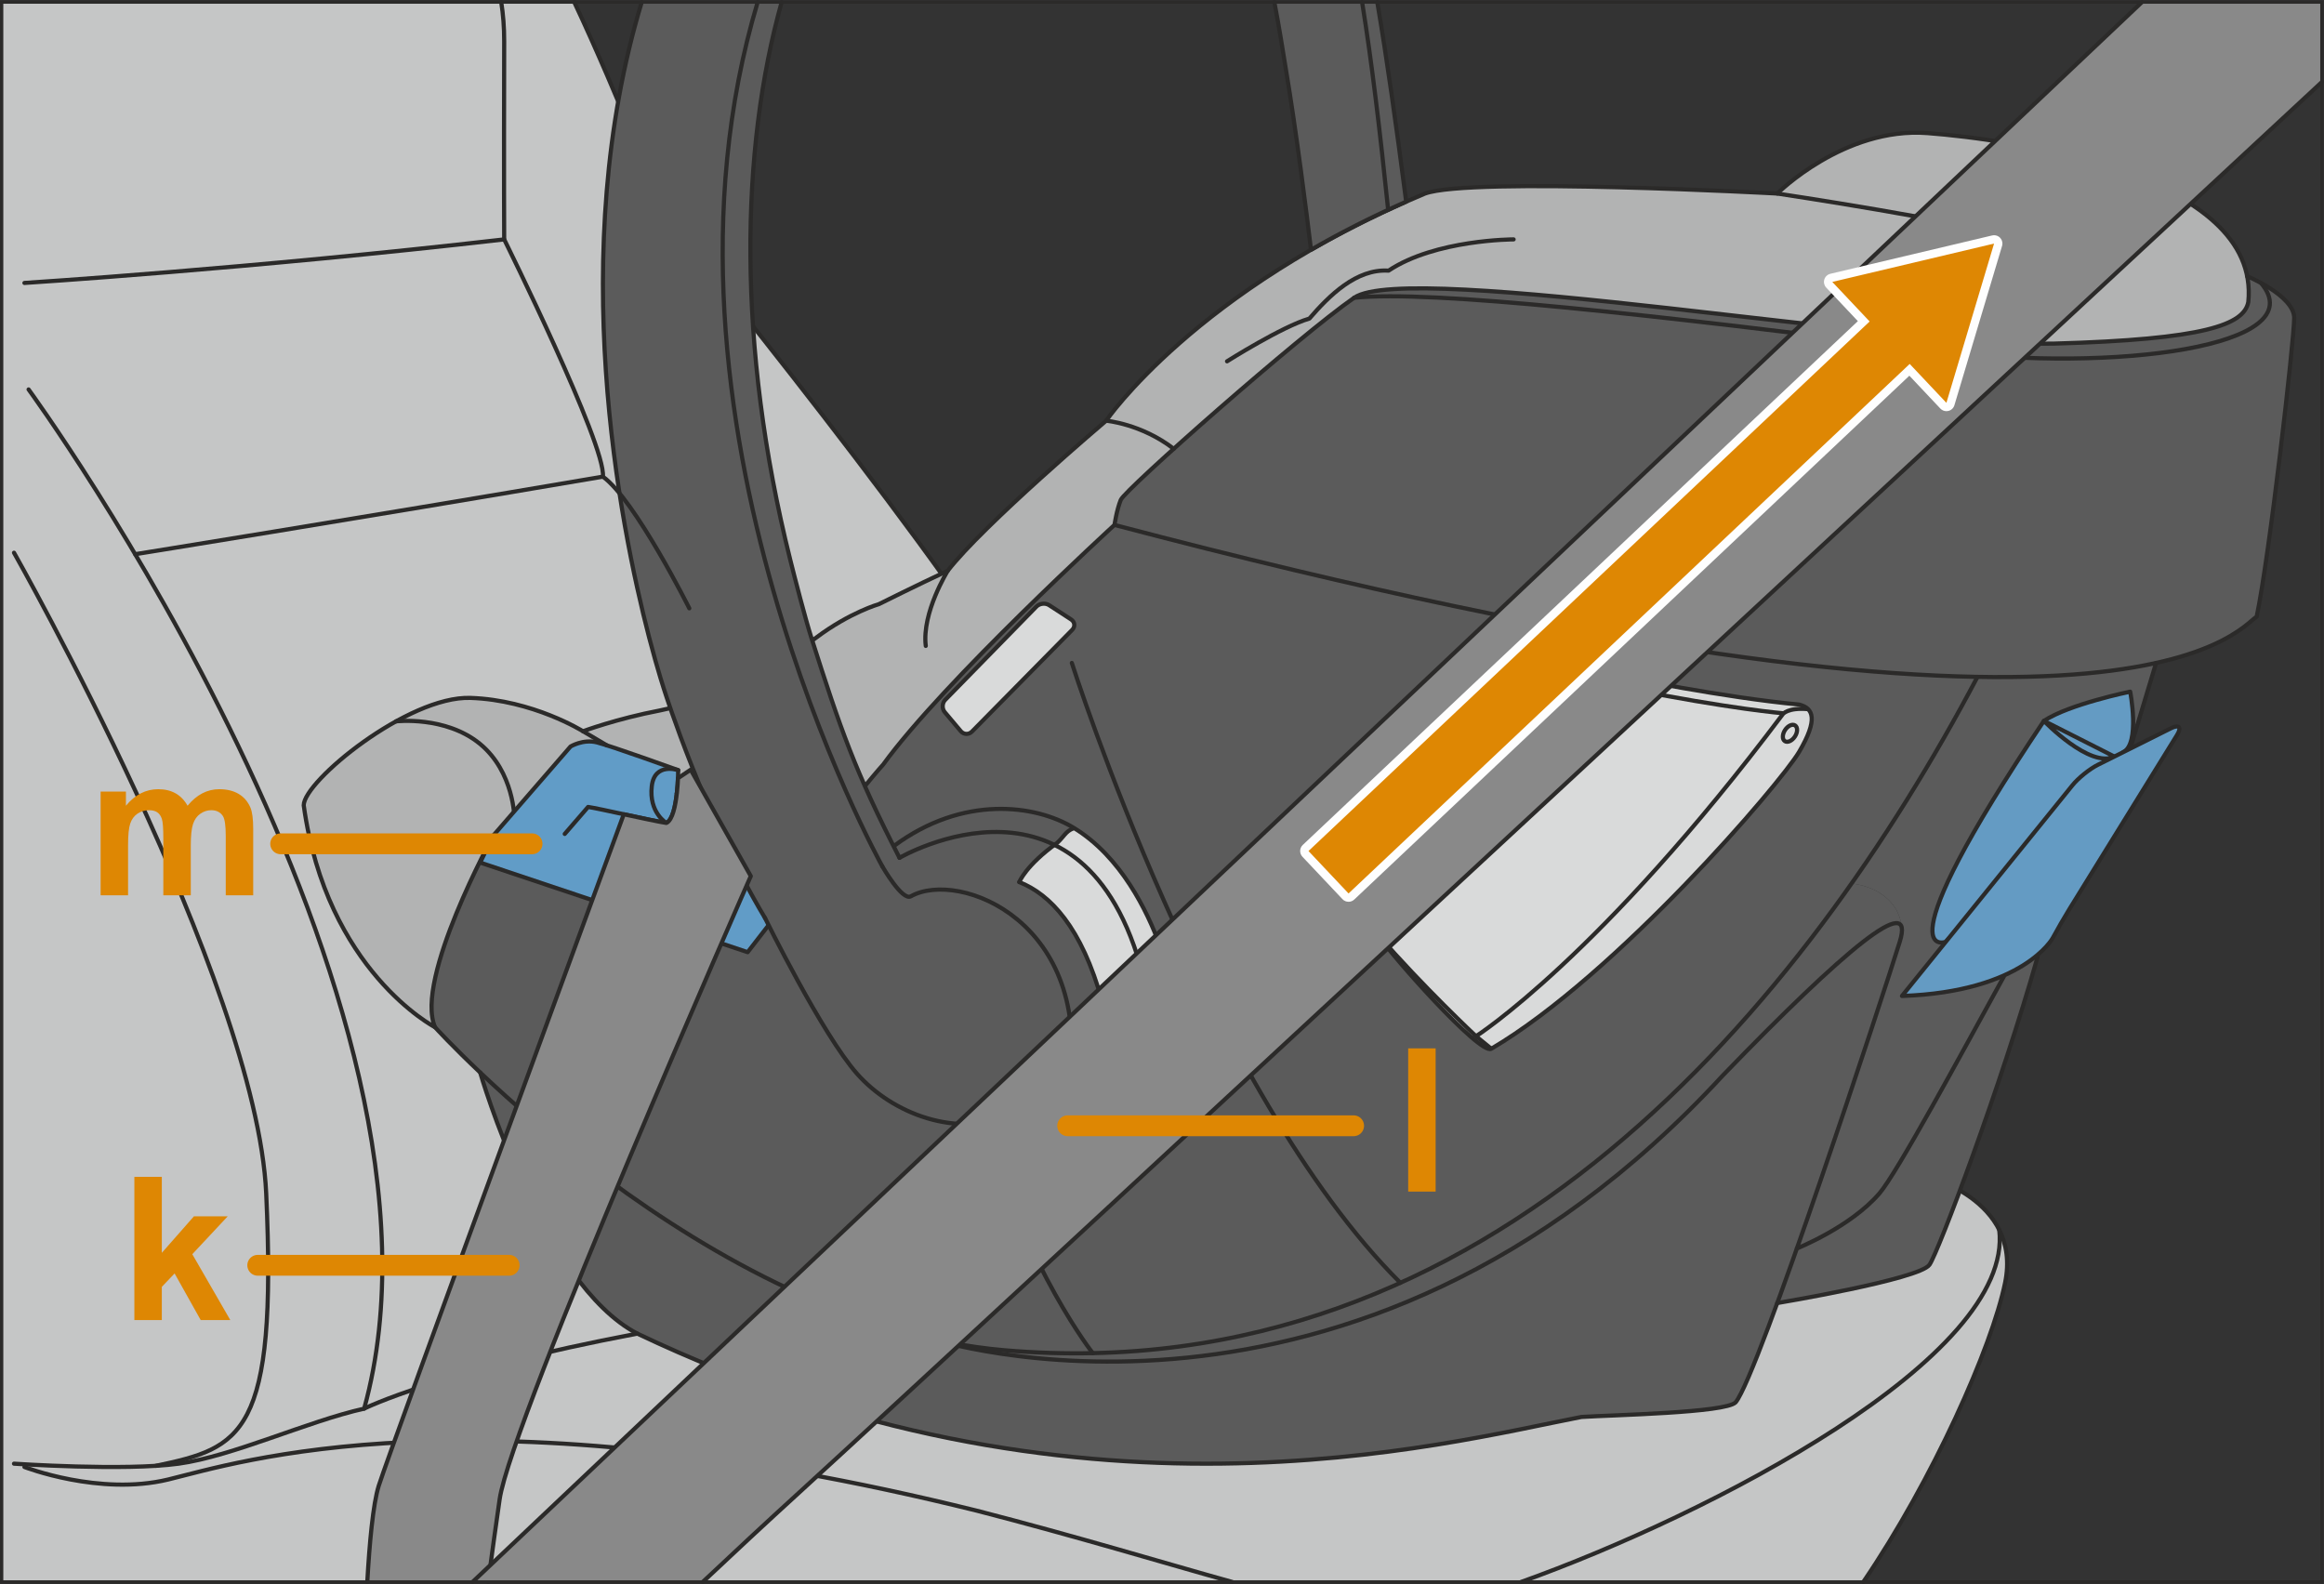<?xml version="1.0" encoding="UTF-8"?>
<!DOCTYPE svg PUBLIC "-//W3C//DTD SVG 1.1//EN" "http://www.w3.org/Graphics/SVG/1.1/DTD/svg11.dtd">
<!-- Creator: CorelDRAW 2018 (64-Bit) -->
<svg xmlns="http://www.w3.org/2000/svg" xml:space="preserve" width="58.667mm" height="39.989mm" version="1.1" style="shape-rendering:geometricPrecision; text-rendering:geometricPrecision; image-rendering:optimizeQuality; fill-rule:evenodd; clip-rule:evenodd"
viewBox="0 0 2830.13 1929.08"
 xmlns:xlink="http://www.w3.org/1999/xlink">
 <rect x="0" y="0" width="2830.13" height="1929.08" fill="#333333" stroke="none"/>
 <defs>
  <style type="text/css">
   <![CDATA[
    .str1 {stroke:#2B2A29;stroke-width:5.07;stroke-miterlimit:4}
    .str3 {stroke:#2B2A29;stroke-width:4.02;stroke-miterlimit:4}
    .str0 {stroke:#2B2A29;stroke-width:5.07;stroke-linecap:round;stroke-linejoin:round;stroke-miterlimit:4}
    .str2 {stroke:#DE8703;stroke-width:25.37;stroke-linecap:round;stroke-linejoin:round;stroke-miterlimit:4}
    .fil1 {fill:none;fill-rule:nonzero}
    .fil9 {fill:#FEFEFE;fill-rule:nonzero}
    .fil5 {fill:#D9DADA;fill-rule:nonzero}
    .fil0 {fill:#C5C6C6;fill-rule:nonzero}
    .fil2 {fill:#B2B3B3;fill-rule:nonzero}
    .fil7 {fill:#898989;fill-rule:nonzero}
    .fil3 {fill:#5B5B5B;fill-rule:nonzero}
    .fil4 {fill:#619CC7;fill-rule:nonzero}
    .fil6 {fill:#649BC3;fill-rule:nonzero}
    .fil8 {fill:#DE8703;fill-rule:nonzero}
   ]]>
  </style>
 </defs>
 <g id="Слой_x0020_1">
  <path class="fil0" d="M699.31 2.54c54.9,116.71 110.29,261.06 110.29,261.06 0,0 363.33,443.36 454.15,614.28 90.83,170.92 1078.27,553.28 1078.27,553.28 0,0 120.81,28.63 99.74,131.08 -16.09,78.25 -88,239.94 -172.65,364.31l-2267.11 0 0 -1924.01 697.32 0z"/>
  <path class="fil1 str0" d="M699.31 2.54c54.9,116.71 110.29,261.06 110.29,261.06 0,0 363.33,443.36 454.15,614.28 90.83,170.92 1078.27,553.28 1078.27,553.28 0,0 120.81,28.63 99.74,131.08 -16.09,78.25 -88,239.94 -172.65,364.31"/>
  <path class="fil2" d="M529.77 1250.95c0,0 -131.98,-68.41 -159.9,-270.25 0,-29.25 126.9,-133.32 203.05,-130.79 76.16,2.55 137.06,40.62 137.06,40.62 0,0 40.61,-15.23 93.91,-25.39 53.3,-10.15 149.76,-58.38 190.36,-88.84 40.61,-30.45 76.14,-40.61 76.14,-40.61 0,0 45.69,-22.84 83.76,-40.6 43.16,-55.84 192.91,-182.76 192.91,-182.76 0,0 109.14,-159.9 388.34,-276.65 55.84,-20.3 428.95,0 428.95,0 0,0 81.23,-81.23 182.74,-73.61 101.53,7.61 406.11,50.75 390.88,205.58 -5.07,27.93 -53.3,45.69 -236.04,50.76 -182.74,5.07 -786.82,-101.53 -852.82,-55.84 -66,45.69 -279.2,233.51 -284.27,246.21 -5.07,12.69 -7.61,30.46 -7.61,30.46 0,0 -208.14,190.35 -281.74,291.88 -25.39,27.93 -129.46,159.9 -129.46,159.9l-279.18 -99 -20.3 -11.35 -45.69 36.75c0,0 -96.44,175.13 -71.07,233.51z"/>
  <path class="fil3" d="M2594.15 911.65l31.52 -104.33c-49.59,11.01 -119.28,18.69 -217.66,17l0 0.2c-43.32,82 -94.32,167.61 -153.25,251.45 45.01,5.17 68.72,38.77 58.73,71 -11.98,38.54 -73.01,225.39 -125.24,373.37 -8.27,23.42 -16.29,45.8 -23.91,66.5 0,0 172.6,-28.78 185.29,-46.54 11.01,-15.44 88.51,-219.26 132.58,-378.01 17.82,-16.18 27.33,-38.11 27.33,-38.11l142.97 -238.68 -58.36 26.14z"/>
  <path class="fil3" d="M2408.01 824.34c-203.05,-3.66 -528.19,-47.41 -1050.79,-185.09 0,0 -208.14,190.37 -281.74,291.9 -25.39,27.93 -129.44,159.9 -129.44,159.9l-279.2 -99 -20.3 -11.37 -45.7 36.76c0,0 -96.44,175.13 -71.07,233.51 0,0 19.74,21.79 54.99,55.17 0,0 74.45,257.03 191.37,317.94 533.16,253.81 979.57,134.53 1149.64,101.53 40.6,-2.54 175.13,-5.09 187.81,-17.77 27.93,-33 180.22,-497.48 199.92,-560.84 9.99,-32.23 -13.68,-65.82 -58.73,-71.03 58.93,-83.78 109.94,-169.43 153.25,-251.41l0 -0.2z"/>
  <path class="fil3" d="M2793.81 387.11c0,27.11 -30.46,292.75 -45.69,363.82 -13.65,8.78 -63.85,78.28 -340.11,73.4 -203.05,-3.64 -528.18,-47.41 -1050.79,-185.08 0,0 2.53,-17.77 7.6,-30.46 5.09,-12.7 218.29,-200.51 284.27,-246.21 66,-45.67 670.08,60.93 852.84,55.84 182.74,-5.07 230.97,-22.84 236.04,-50.75 1.06,-11.03 0.56,-21.48 -1.43,-31.33 2.19,0.92 57.27,24.22 57.27,50.77z"/>
  <path class="fil1 str0" d="M529.77 1250.95c0,0 -131.98,-68.41 -159.9,-270.25 0,-29.25 126.9,-133.32 203.05,-130.79 76.16,2.55 137.06,40.62 137.06,40.62 0,0 40.61,-15.23 93.91,-25.39 53.3,-10.15 149.76,-58.38 190.36,-88.84 40.61,-30.45 76.14,-40.61 76.14,-40.61 0,0 45.69,-22.84 83.76,-40.6 43.16,-55.84 192.91,-182.76 192.91,-182.76 0,0 109.14,-159.9 388.34,-276.65 55.84,-20.3 428.95,0 428.95,0 0,0 81.23,-81.23 182.74,-73.61 101.53,7.61 406.11,50.75 390.88,205.58 -5.07,27.93 -53.3,45.69 -236.04,50.76 -182.74,5.07 -786.82,-101.53 -852.82,-55.84 -66,45.69 -279.2,233.51 -284.27,246.21 -5.07,12.69 -7.61,30.46 -7.61,30.46 0,0 -208.14,190.35 -281.74,291.88 -25.39,27.93 -129.46,159.9 -129.46,159.9l-279.18 -99 -20.3 -11.35 -45.69 36.75c0,0 -96.44,175.13 -71.07,233.51z"/>
  <path class="fil1 str0" d="M482.3 878.46c0,0 60.16,-6.96 102.04,27.29 41.88,34.28 42.14,91.06 42.14,91.06"/>
  <path class="fil1 str0" d="M1347.05 512.34c0,0 42.8,3.7 82.32,34.21"/>
  <path class="fil1 str0" d="M2164.34 235.69c0,0 228.44,34.26 298.23,55.84"/>
  <path class="fil1 str0" d="M1494.27 440.01c0,0 67.32,-42.6 100.25,-52.03 24.12,-27.93 57.11,-60.92 96.46,-58.39 57.1,-38.07 152.28,-38.07 152.28,-38.07"/>
  <path class="fil4" d="M824.29 965.86l168.28 65.38 -49.95 86.86 -32.13 41.47 -325.75 -109.15 16.08 -32.98 93.92 -108.29c0,0 15.23,-9.34 32.13,-5.07 16.95,4.2 99,33.8 99,33.8 0,0 0,13.36 -1.58,27.98z"/>
  <path class="fil1 str0" d="M824.24 965.86c-1.72,15.69 -5.28,32.84 -12.75,36.35 -16.9,-2.54 -83.05,-17.82 -95.33,-19.5l-28.42 32.85"/>
  <path class="fil1 str0" d="M824.29 965.86l168.28 65.38 -49.95 86.86 -32.13 41.47 -325.75 -109.15 16.08 -32.98 93.92 -108.29c0,0 15.23,-9.34 32.13,-5.07 16.95,4.2 99,33.8 99,33.8 0,0 0,13.36 -1.58,27.98z"/>
  <line class="fil1 str0" x1="824.29" y1="965.86" x2="824.24" y2= "965.86" />
  <path class="fil1 str0" d="M811.5 1002.21c0,0 -21.5,-12.54 -17.77,-44.84 3.39,-29.34 32.15,-19.46 32.15,-19.46"/>
  <path class="fil1 str0" d="M2736.5 336.33c0,0 57.32,23.74 57.32,50.8 0,27.08 -30.46,292.75 -45.69,363.82 -23.69,15.22 -157.37,213.21 -1390.92,-111.69"/>
  <path class="fil1 str0" d="M1649.1 362.59c95,-9.51 358.47,20.12 713.22,64.82 210.67,26.55 456.87,-5.17 391.03,-82.86"/>
  <path class="fil1 str0" d="M529.77 1250.95c0,0 328.28,362.17 693.54,393.41 593.31,50.76 977.08,-426.79 1184.7,-819.82"/>
  <path class="fil1 str0" d="M1131.76 1629.74c0,0 514.55,169.76 966.59,-320.4 147.21,-152.3 234.78,-225.73 215.11,-162.35 -19.67,63.36 -171.97,527.84 -199.88,560.84 -12.69,12.69 -147.21,15.23 -187.83,17.77 -170.04,33 -616.46,152.3 -1149.62,-101.51 -116.92,-60.93 -191.37,-317.96 -191.37,-317.96"/>
  <path class="fil1 str0" d="M2441.76 1186.45c-55.33,100.64 -131.69,242.07 -153.04,266.88 -35.53,41.29 -100.5,67.04 -100.5,67.04"/>
  <path class="fil1 str0" d="M2164.34 1586.85c0,0 172.6,-28.78 185.28,-46.54 10.76,-15.06 87.1,-217.78 131.79,-375.07"/>
  <line class="fil1 str0" x1="2625.66" y1="807.33" x2="2594.14" y2= "911.69" />
  <path class="fil5" d="M1151.1 852.25c-3.9,3.98 -4.15,10.75 -0.56,15.03l19.44 23.09c3.59,4.29 9.74,4.52 13.66,0.55l122.04 -123.84c3.93,-3.97 3.32,-9.72 -1.36,-12.76l-26.6 -17.3c-4.68,-3.05 -11.69,-2.27 -15.61,1.72l-111.01 113.53z"/>
  <path class="fil1 str0" d="M1151.1 852.25c-3.9,3.98 -4.15,10.75 -0.56,15.03l19.44 23.09c3.59,4.29 9.74,4.52 13.66,0.55l122.04 -123.84c3.93,-3.97 3.32,-9.72 -1.36,-12.76l-26.6 -17.3c-4.68,-3.05 -11.69,-2.27 -15.61,1.72l-111.01 113.53z"/>
  <path class="fil1 str0" d="M1305.25 807.33c0,0 166.73,522.85 400.13,754.9"/>
  <path class="fil1 str0" d="M1330.78 1647.86c0,0 -76.98,-96.83 -134.04,-280.12"/>
  <path class="fil6 str0" d="M2369.52 1146.98c0,0 -81.23,30.44 119.51,-269.09 30.67,-20.35 105.1,-35.59 105.1,-35.59 0,0 12.19,63.29 -8.44,73.62l-216.17 231.06z"/>
  <path class="fil6 str0" d="M2489.02 877.87c0,0 56.04,58.34 85.83,43.45l-85.83 -43.45z"/>
  <path class="fil3" d="M1088.15 1030.39l0.67 -0.3c83.75,-61.98 171.94,-50.41 218.58,-22.02 58.06,35.18 90.06,102.74 104.48,141.88 6.64,18.07 9.53,30.03 9.53,30.03 0,0 -113.95,146.97 -185.38,177.18 -71.43,30.19 -149.69,-1.38 -192.29,-49.46 -42.55,-48.06 -112.14,-189.8 -112.14,-189.8 -74.21,-124.06 -122.03,-275.6 -122.03,-275.6 0,0 -8.17,-24.2 -19.18,-66.44 -35.82,-137.94 -101.38,-468.03 -8.88,-773.33l170.41 0c-50.46,180.14 -54.42,418.79 10.26,678.4 5.79,23.09 18.41,72.19 25.89,95.64 33.95,106.55 51.41,157.55 100.1,253.81zm589.06 -1027.85c11.73,68.89 23.02,149.25 35.23,243l0 0.05c-5.12,2.23 -10.19,4.51 -15.18,6.81 -0.26,0.1 -0.44,0.2 -0.65,0.3 -5.24,2.33 -10.42,4.77 -15.49,7.2 -10.16,4.83 -20.05,9.7 -29.75,14.62 -8.12,4.12 -16.1,8.22 -23.86,12.44 -1.63,0.87 -3.25,1.77 -4.87,2.64 -4.37,2.33 -8.69,4.73 -12.95,7.16 -4.48,2.43 -8.83,4.92 -13.16,7.45 -4.66,-38.79 -17.72,-144.06 -31.21,-223.35 -3.12,-18.43 -7.16,-46.01 -13.48,-78.33l125.36 0z"/>
  <path class="fil5" d="M1411.88 1149.93l-1.41 0.51 -68.19 69.35c-25.17,-91.23 -63.6,-130.72 -101,-145.59 0,0 7.76,-20.2 46.19,-47.77 7.98,-7.32 10.46,-14.21 19.4,-17.51l0.56 -0.87c58.07,35.18 90.04,102.74 104.46,141.88z"/>
  <path class="fil1 str0" d="M1095.39 1044.66c-54.29,-105.73 -71.77,-156.38 -107.34,-268.09 -7.47,-23.47 -20.13,-72.55 -25.89,-95.64 -64.68,-259.6 -60.72,-498.25 -10.26,-678.39m599.95 0c6.33,32.31 10.37,59.9 13.49,78.32 13.44,79.29 26.52,184.56 31.18,223.35 34.56,-19.95 73.15,-39.76 115.93,-58.63 -12.2,-93.77 -23.5,-174.14 -35.23,-243.04m-895.72 0c-92.5,305.29 -26.92,635.38 8.89,773.32 11.01,42.24 19.2,66.46 19.2,66.46 0,0 47.81,151.51 122.02,275.6"/>
  <path class="fil1 str0" d="M1095.39 1044.66c0,0 233.17,-136 299.95,157.32"/>
  <path class="fil1 str0" d="M1074.43 1054.96c0,0 24.22,42.5 34.77,36.57 58.98,-33.1 223.03,31.66 192.17,230.48"/>
  <path class="fil1 str0" d="M1241.27 1074.19c37.41,14.88 75.83,54.38 101.02,145.6"/>
  <path class="fil1 str0" d="M1241.27 1074.19c0,0 7.76,-20.2 46.19,-47.77 7.98,-7.3 10.47,-14.21 19.4,-17.51"/>
  <line class="fil1 str0" x1="1342.28" y1="1219.79" x2="1410.46" y2= "1150.43" />
  <path class="fil1 str0" d="M1074.43 1054.96c0,0 -303.85,-546.45 -151.74,-1052.42m736.06 0c11.61,71.74 21.66,155.48 31.72,252.97"/>
  <path class="fil1 str0" d="M1088.83 1030.08c83.75,-61.99 171.92,-50.41 218.58,-22.04 58.07,35.19 90.04,102.74 104.46,141.9 6.66,18.06 9.55,30.03 9.55,30.03 0,0 -113.95,146.96 -185.38,177.18 -71.43,30.19 -149.71,-1.38 -192.29,-49.46 -42.54,-48.08 -112.15,-189.8 -112.15,-189.8"/>
  <path class="fil5" d="M1976.1 824.17c0,0 123.52,25.37 214.89,33.85 17.48,4.44 23.19,18.04 0,57.52 -22.33,38.05 -222.62,271.93 -374.9,361.62 -13.55,8.46 -123.57,-115.58 -138.29,-139.13 165.83,-172.6 298.3,-313.87 298.3,-313.87z"/>
  <path class="fil1 str1" d="M1976.1 824.17c0,0 123.52,25.37 214.89,33.85 17.48,4.44 23.19,18.04 0,57.52 -22.33,38.05 -222.62,271.93 -374.9,361.62 -13.55,8.46 -123.57,-115.58 -138.29,-139.13 165.83,-172.6 298.3,-313.87 298.3,-313.87z"/>
  <path class="fil1 str1" d="M1816.09 1277.17l-18.62 -15.23c0,0 151.51,-96.54 373.65,-392.25 0,0 5.99,-8.34 30.79,-6.08"/>
  <path class="fil1 str1" d="M1797.47 1261.94c0,0 -64.79,-60.55 -119.67,-123.91"/>
  <path class="fil1 str1" d="M2173.77 889.07c3.45,-5.29 8.93,-7.81 12.27,-5.63 3.32,2.16 3.24,8.22 -0.22,13.5 -3.46,5.27 -8.94,7.81 -12.27,5.63 -3.32,-2.18 -3.23,-8.21 0.22,-13.5z"/>
  <path class="fil1 str1" d="M2171.91 868.65c0,0 -61.61,-4.71 -194.42,-31.04"/>
  <line class="fil1 str0" x1="709.98" y1="890.53" x2="739.03" y2= "907.71" />
  <path class="fil1 str0" d="M1154.15 695.09c0,0 -31.72,51.09 -26.77,91.49"/>
  <path class="fil6" d="M2316.21 1212.88l207.62 -256.64c7.03,-8.7 20.95,-19.88 30.94,-24.88l88.9 -44.43c9.99,-5.01 13.36,-1.31 7.47,8.18l-130.92 211.8c-5.89,9.49 -15.01,25.32 -20.29,35.17 0,0 -35.26,65.73 -183.73,70.8z"/>
  <path class="fil1 str0" d="M2316.21 1212.88l207.62 -256.64c7.03,-8.7 20.95,-19.88 30.94,-24.88l88.9 -44.43c9.99,-5.01 13.36,-1.31 7.47,8.18l-130.92 211.8c-5.89,9.49 -15.01,25.32 -20.29,35.17 0,0 -35.26,65.73 -183.73,70.8z"/>
  <path class="fil1 str0" d="M610.39 2.54c2.34,14.68 3.65,30.59 3.6,47.86 -0.46,172.6 0,241.13 0,241.13 0,0 124.13,250.44 120.22,288.94 39.22,28.33 105.22,160.36 105.22,160.36"/>
  <path class="fil1 str0" d="M34.83 474.27c0,0 545.71,746.22 408.64,1241.17 -68.54,15.23 -159.9,57.95 -225.9,67.04 -65.98,9.1 -200.51,0 -200.51,0"/>
  <path class="fil1 str0" d="M17.06 673.11c0,0 295.21,520.93 307.11,780.22 13.55,295.1 -29.82,309.75 -134.44,331.77"/>
  <path class="fil1 str0" d="M29.75 344.56c0,0 275.05,-17.5 584.24,-53.03"/>
  <path class="fil1 str0" d="M164.63 674.89c0,0 258.76,-41.54 569.57,-94.43"/>
  <path class="fil1 str0" d="M443.47 1715.44c0,0 91.7,-45.69 332.66,-91.37"/>
  <path class="fil1 str0" d="M29.75 1786.52c0,0 91.37,35.51 175.13,15.21 83.77,-20.3 370.87,-114.22 984.95,38.07 123.64,31.92 226.1,63.15 310.88,86.74m351.53 0c229.65,-82 600.55,-273.59 582.41,-428.8"/>
  <line class="fil1 str0" x1="824.29" y1="965.86" x2="824.24" y2= "965.86" />
  <path class="fil7" d="M841.12 937.34l-15.5 10.38c-0.2,5 -0.59,11.44 -1.33,18.14l-0.05 0c-1.72,15.68 -5.27,32.85 -12.73,36.34 -8.75,-1.29 -30.67,-6.03 -51.5,-10.52l-0.54 0.38c0,0 -283,769.06 -298.23,817.29 -7.04,22.28 -11.36,71.11 -13.98,117.2l147.2 0c4.82,-35.67 9.75,-71.45 13.99,-100.71 13.97,-96.44 305.85,-758.9 305.85,-758.9l-73.18 -129.59z"/>
  <path class="fil1 str0" d="M841.12 937.34l-15.5 10.38c-0.2,5 -0.59,11.44 -1.33,18.14l-0.05 0c-1.72,15.68 -5.27,32.85 -12.73,36.34 -8.75,-1.29 -30.67,-6.03 -51.5,-10.52l-0.54 0.38c0,0 -283,769.06 -298.23,817.29 -7.04,22.28 -11.36,71.11 -13.98,117.2m147.2 0c4.82,-35.67 9.75,-71.45 13.99,-100.71 13.97,-96.44 305.85,-758.9 305.85,-758.9l-73.18 -129.59"/>
  <line class="fil1 str0" x1="1342.28" y1="1219.79" x2="1410.46" y2= "1150.43" />
  <path class="fil7" d="M855.8 1926.54c37.32,-35.18 76.94,-72.01 118.13,-109.57 222.41,-202.87 1741.38,-1612.84 1853.66,-1717.08l0 -97.35 -219.14 0 -2032.99 1924.01 280.34 0z"/>
  <path class="fil1 str0" d="M855.8 1926.54c37.32,-35.18 76.94,-72.01 118.13,-109.57 222.41,-202.87 1741.38,-1612.84 1853.66,-1717.08m-219.14 -97.35l-2032.99 1924.01"/>
  <path class="fil8" d="M1642.24 1093.13c-1.35,0 -2.69,-0.53 -3.7,-1.58l-48.77 -51.7c-0.92,-0.97 -1.41,-2.28 -1.38,-3.62 0.03,-1.35 0.61,-2.62 1.58,-3.54l679.66 -641.39 -42 -44.5c-1.24,-1.33 -1.68,-3.2 -1.15,-4.95 0.51,-1.74 1.92,-3.06 3.69,-3.47l197.01 -46.7c0.39,-0.1 0.78,-0.14 1.17,-0.14 1.38,0 2.72,0.56 3.7,1.59 1.24,1.33 1.68,3.2 1.15,4.94l-58.03 193.97c-0.53,1.74 -1.92,3.06 -3.7,3.47 -0.39,0.1 -0.78,0.14 -1.17,0.14 -1.38,0 -2.73,-0.56 -3.7,-1.58l-41.22 -43.69 -679.66 641.39c-0.99,0.92 -2.25,1.38 -3.49,1.38z"/>
  <path class="fil9" d="M2428.35 286.45c-0.15,0 -0.32,0 -0.47,0.01 -0.72,0.03 -1.41,0.14 -2.08,0.31l-196.8 46.64c-3.52,0.83 -6.35,3.49 -7.39,6.98 -1.04,3.47 -0.15,7.23 2.35,9.87l38.51 40.81 -675.97 637.9c-1.97,1.86 -3.1,4.41 -3.18,7.1 -0.09,2.69 0.92,5.31 2.76,7.27l48.77 51.68c2.01,2.11 4.7,3.18 7.39,3.18 2.5,0 5,-0.92 6.98,-2.77l675.97 -637.9 37.73 40c1.96,2.06 4.63,3.18 7.39,3.18 0.78,0 1.58,-0.08 2.35,-0.27 3.54,-0.83 6.35,-3.49 7.39,-6.96l57.89 -193.47c0.38,-1.07 0.58,-2.21 0.58,-3.4 0,-5.6 -4.49,-10.13 -10.06,-10.16l-0.1 0zm0 10.16l-58.05 193.96 -44.7 -47.38 -683.36 644.86 -48.77 -51.67 683.35 -644.89 -45.47 -48.18 197 -46.7zm0 0l0.02 0 -0.02 0z"/>
  <line class="fil1" x1="341.8" y1="1027.6" x2="647.92" y2= "1027.6" />
  <line class="fil1 str2" x1="341.79" y1="1027.59" x2="647.94" y2= "1027.59" />
  <line class="fil1" x1="1300.19" y1="1370.96" x2="1648.42" y2= "1370.96" />
  <line class="fil1 str2" x1="1300.2" y1="1370.96" x2="1648.43" y2= "1370.96" />
  <line class="fil1" x1="313.87" y1="1540.87" x2="620" y2= "1540.87" />
  <line class="fil1 str2" x1="313.87" y1="1540.87" x2="620.02" y2= "1540.87" />
  <path class="fil8" d="M122.53 963.96l30.82 0 0 17.26c11.01,-13.41 24.15,-20.12 39.38,-20.12 8.08,0 15.11,1.67 21.05,5 5.95,3.34 10.82,8.36 14.63,15.11 5.55,-6.76 11.54,-11.78 17.97,-15.11 6.42,-3.33 13.29,-5 20.57,-5 9.27,0 17.14,1.89 23.55,5.65 6.44,3.78 11.24,9.31 14.4,16.59 2.32,5.39 3.45,14.12 3.45,26.18l0 80.78 -33.44 0 0 -72.21c0,-12.54 -1.14,-20.63 -3.44,-24.27 -3.1,-4.77 -7.86,-7.15 -14.28,-7.15 -4.68,0 -9.08,1.43 -13.2,4.29 -4.13,2.86 -7.1,7.05 -8.92,12.54 -1.82,5.51 -2.74,14.23 -2.74,26.12l0 60.67 -33.44 0 0 -69.23c0,-12.31 -0.59,-20.24 -1.78,-23.81 -1.18,-3.56 -3.03,-6.23 -5.53,-7.96 -2.5,-1.76 -5.89,-2.62 -10.16,-2.62 -5.16,0 -9.8,1.4 -13.92,4.17 -4.13,2.77 -7.08,6.77 -8.86,12.01 -1.79,5.24 -2.67,13.92 -2.67,26.05l0 61.39 -33.44 0 0 -126.34z"/>
  <polygon class="fil8" points="163.62,1607.57 163.62,1433.15 197.06,1433.15 197.06,1525.71 236.2,1481.21 277.35,1481.21 234.18,1527.38 280.45,1607.57 244.4,1607.57 212.63,1550.82 197.06,1567.12 197.06,1607.57 "/>
  <polygon class="fil8" points="1714.87,1276.71 1748.31,1276.71 1748.31,1451.14 1714.87,1451.14 "/>
  <polygon class="fil1 str3" points="2.01,1926.53 2827.61,1926.53 2827.61,2.52 2.01,2.52 "/>
 </g>
</svg>

